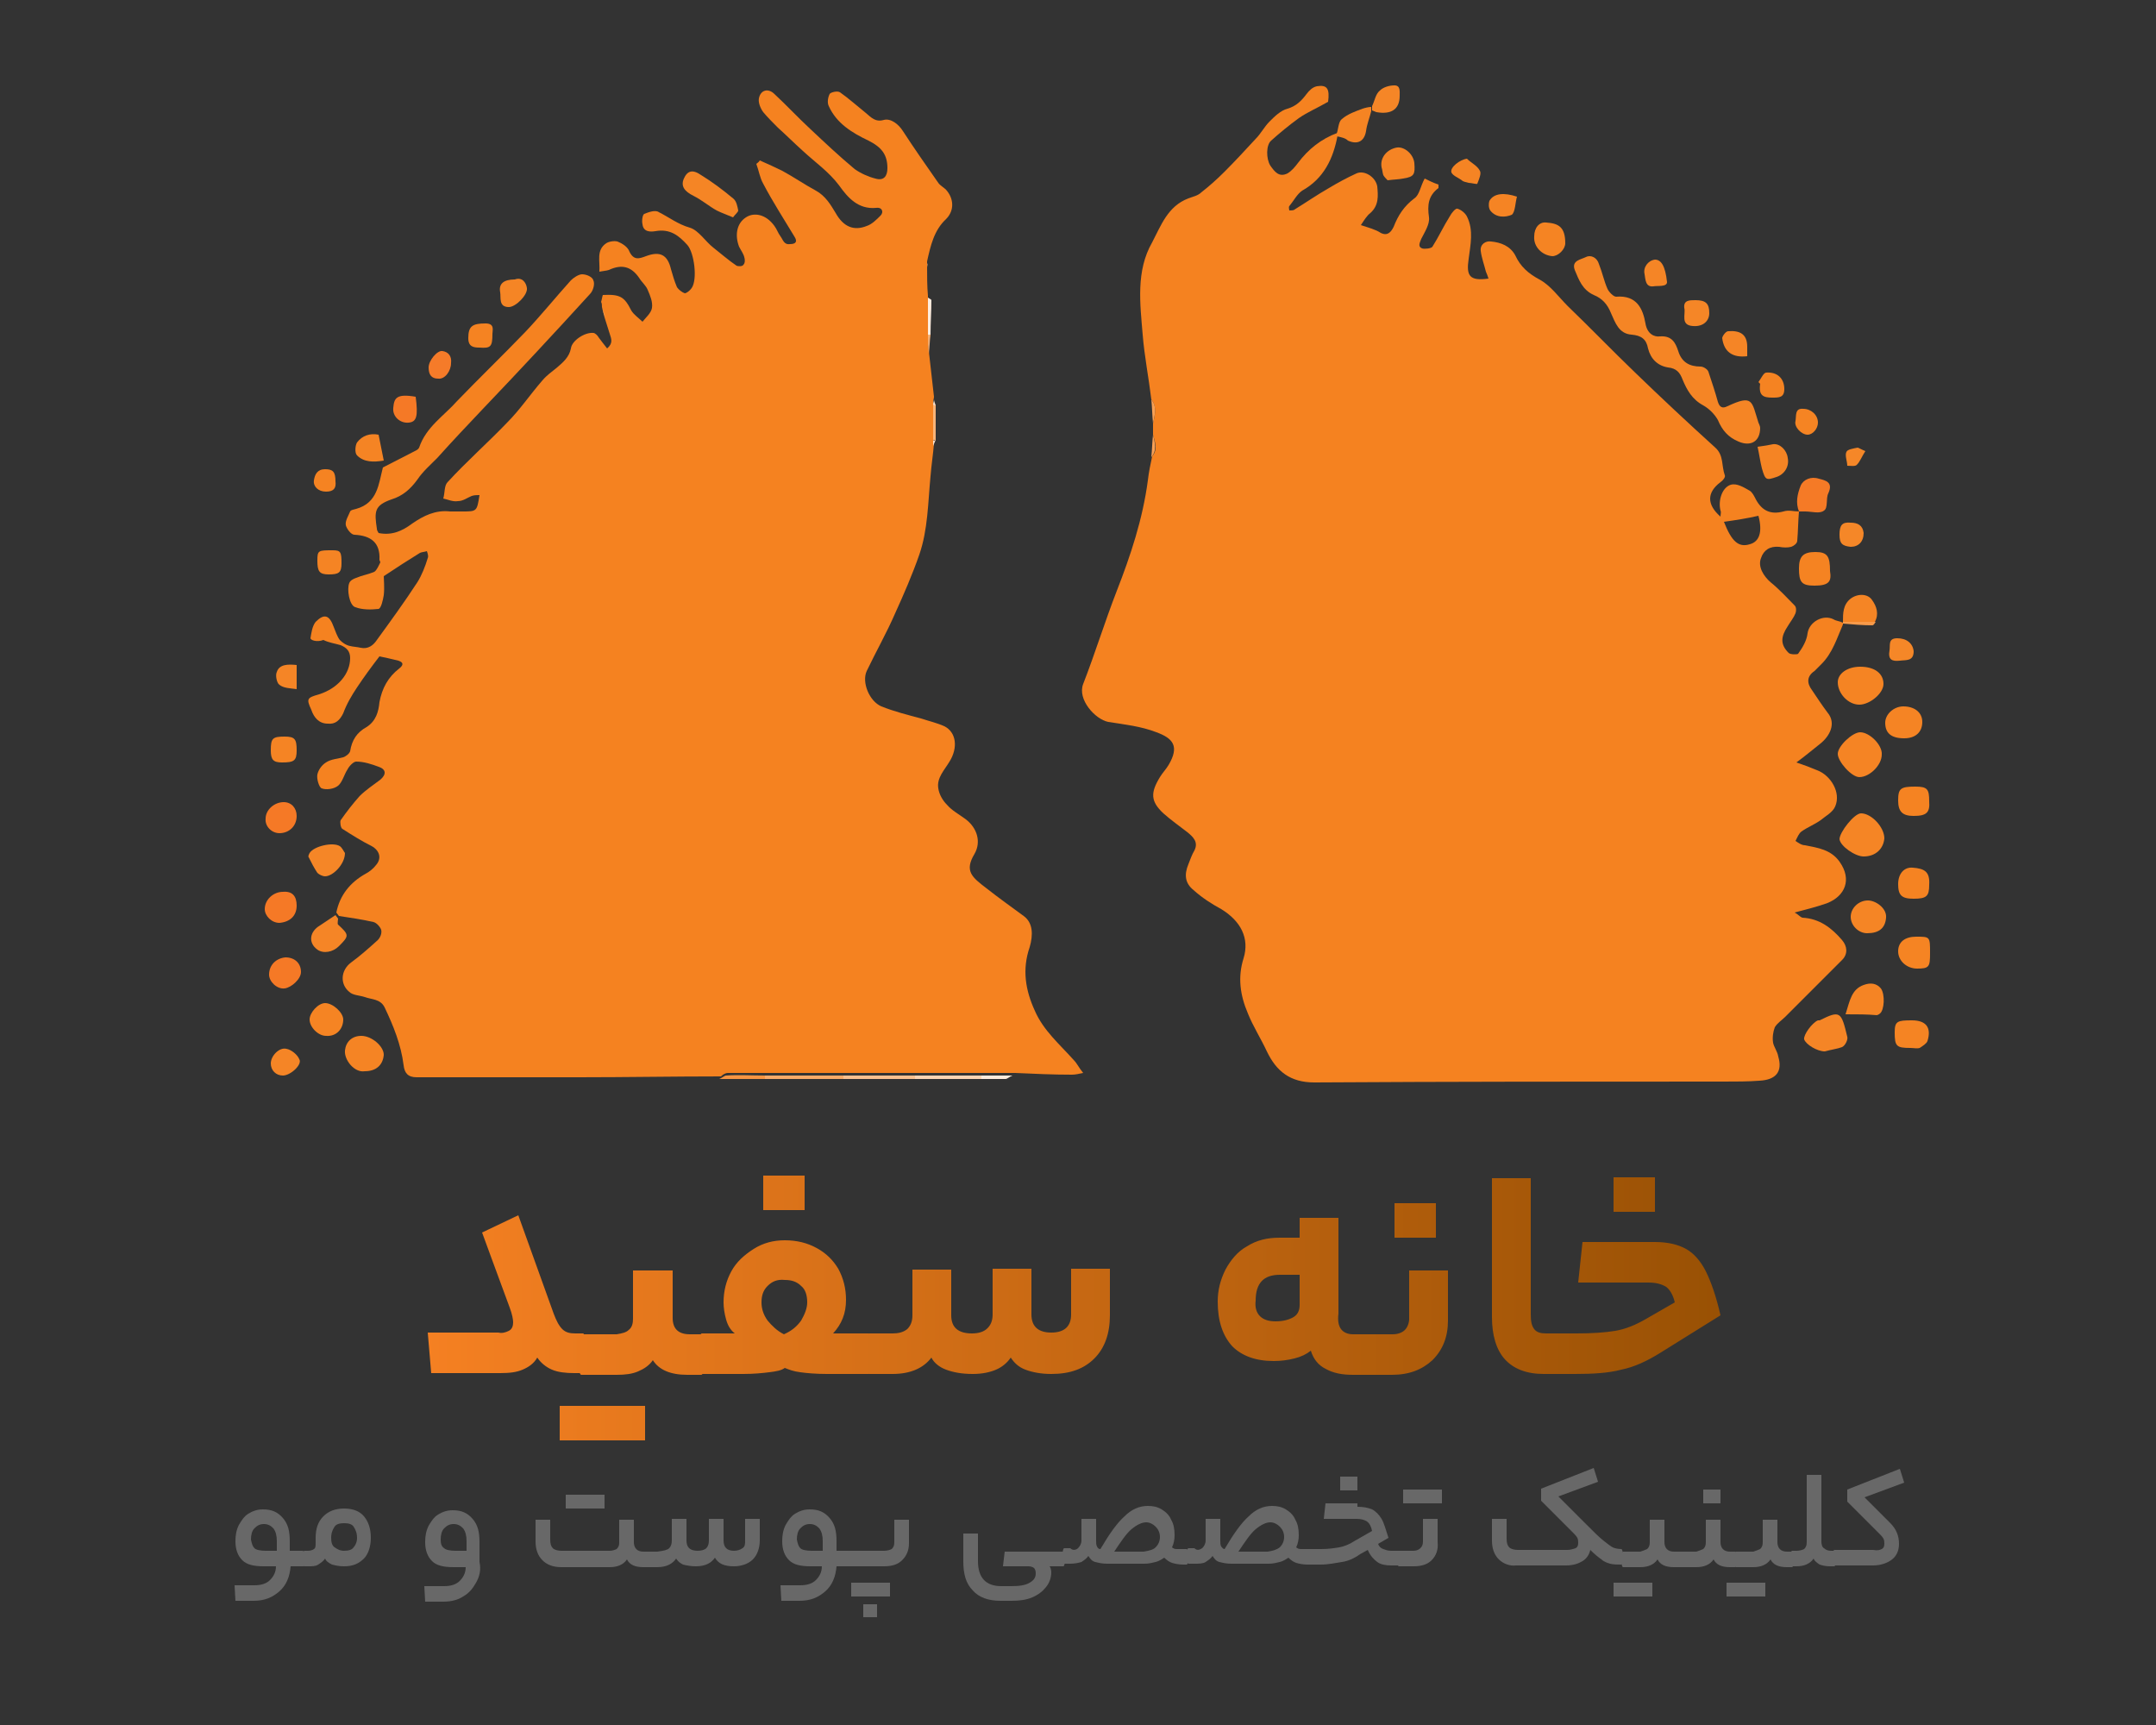 <?xml version="1.0" encoding="utf-8"?>
<!-- Generator: Adobe Illustrator 27.7.0, SVG Export Plug-In . SVG Version: 6.00 Build 0)  -->
<svg version="1.1" id="Layer_1" xmlns="http://www.w3.org/2000/svg" xmlns:xlink="http://www.w3.org/1999/xlink" x="0px" y="0px"
	 viewBox="0 0 250 200" enable-background="new 0 0 250 200" xml:space="preserve">
<rect x="0" y="0" width="250" height="200" fill="#333333" stroke="none"/>
<g>
	<g>
		<path fill="#F58220" d="M133.7,50.4c0-0.4,0-0.9,0-1.3c0.2-0.9,0.5-1.9-0.2-2.8c-0.3-2.5-0.8-5-1-7.5c-0.3-3.6-0.8-7.4,1.1-10.7
			c1-1.9,1.8-4.2,4.2-5.1c0.5-0.2,1.1-0.3,1.5-0.7c0.9-0.7,1.8-1.5,2.7-2.4c1.2-1.2,2.4-2.5,3.6-3.8c0.6-0.6,1-1.4,1.6-2
			c0.6-0.6,1.3-1.3,2.1-1.5c1-0.3,1.6-0.9,2.2-1.7c0.3-0.4,0.7-0.8,1.2-0.9c1.2-0.2,1.5,0.3,1.3,1.8c-1.2,0.7-2.4,1.2-3.4,1.9
			c-1.1,0.8-2.2,1.7-3.2,2.6c-0.6,0.5-0.6,2.1-0.1,2.9c0.5,0.7,1,1.4,2,0.9c0.5-0.3,0.9-0.8,1.2-1.2c1.2-1.6,2.7-2.8,4.6-3.5
			c0,0.1,0,0.2,0,0.3c-0.5,2.7-1.6,5-4.1,6.4c-0.6,0.4-1,1.2-1.5,1.8c-0.1,0.1,0,0.4,0,0.5c0.2,0,0.5,0,0.6-0.1
			c1.3-0.8,2.6-1.7,4-2.5c1-0.6,2.1-1.2,3.2-1.7c0.9-0.4,2.2,0.4,2.4,1.5c0.1,1.1,0.2,2.2-0.8,3.1c-0.4,0.3-0.7,0.8-1.1,1.4
			c0.9,0.3,1.7,0.5,2.3,0.9c0.8,0.4,1.2-0.1,1.5-0.7c0.5-1.3,1.2-2.4,2.4-3.3c0.6-0.4,0.7-1.4,1.2-2.3c0.4,0.2,1,0.5,1.6,0.7
			c0,0.2,0,0.4,0,0.4c-1.2,0.9-1.3,2-1.1,3.4c0.1,0.8-0.5,1.7-0.9,2.5c-0.2,0.5-0.4,0.9,0.1,1.1c0.3,0.1,1.1,0,1.2-0.2
			c0.7-1.1,1.3-2.4,2-3.5c0.2-0.4,0.7-1,0.9-0.9c0.4,0.1,0.9,0.5,1.1,0.9c0.8,1.6,0.4,3.3,0.2,4.9c-0.3,2,0.1,2.6,2.3,2.3
			c-0.1-0.3-0.2-0.6-0.3-0.8c-0.2-0.8-0.5-1.6-0.6-2.4c-0.1-0.8,0.6-1.2,1.2-1.1c1.1,0.1,2.2,0.5,2.8,1.6c0.6,1.3,1.5,2.1,2.8,2.8
			c1.3,0.7,2.2,2,3.3,3.1c2.6,2.5,5.1,5.1,7.7,7.6c3.1,3,6.2,5.9,9.4,8.8c1,0.9,0.7,2.1,1.1,3.2c0.1,0.2-0.2,0.6-0.5,0.8
			c-1.6,1.2-1.6,2.6,0,4c0-0.3,0.1-0.5,0-0.7c-0.3-1.2,0.2-2.7,1.2-3c0.7-0.2,1.5,0.3,2.2,0.7c0.3,0.2,0.5,0.6,0.7,1
			c0.7,1.3,1.7,1.8,3.2,1.4c0.6-0.2,1.2,0,1.8,0c0,0,0,0,0,0c-0.1,1.1-0.1,2.3-0.2,3.4c0,0.3-0.4,0.6-0.7,0.7
			c-0.4,0.1-0.9,0.1-1.4,0c-1.1-0.1-1.8,0.4-2.1,1.3c-0.4,1,0.3,2.1,1.1,2.8c1,0.8,1.9,1.8,2.8,2.7c0.2,0.2,0.2,0.6,0.1,0.9
			c-0.2,0.5-0.6,1-0.9,1.5c-0.8,1.2-0.9,2.1,0.1,3.1c0.2,0.2,1,0.2,1.1,0.1c0.5-0.7,1-1.5,1.1-2.4c0.2-1.3,1.8-2.2,3-1.6
			c0.3,0.2,0.7,0.2,1.1,0.4l0,0c0,0.1,0,0.1,0,0.2c-0.7,1.6-1.2,3.3-2.5,4.6c-0.3,0.3-0.5,0.5-0.8,0.8c-0.9,0.6-0.9,1.4-0.3,2.2
			c0.6,0.9,1.2,1.8,1.8,2.6c1.1,1.3,0.2,2.8-0.8,3.6c-0.9,0.7-1.7,1.4-2.8,2.2c0.9,0.3,1.7,0.6,2.4,0.9c1.6,0.6,2.8,2.6,2.1,4.2
			c-0.3,0.7-1.1,1.1-1.7,1.6c-0.7,0.5-1.5,0.8-2.2,1.3c-0.3,0.2-0.5,0.7-0.7,1.1c0.3,0.2,0.7,0.5,1.1,0.5c1.5,0.3,3,0.5,4,1.9
			c1.5,2.1,0.6,4-1.4,4.8c-1.1,0.4-2.3,0.7-3.8,1.1c0.4,0.2,0.6,0.5,0.9,0.6c2,0.1,3.4,1.2,4.6,2.6c0.6,0.7,0.7,1.6,0,2.3
			c-2.2,2.2-4.4,4.4-6.6,6.6c-0.4,0.4-0.9,0.7-1.2,1.2c-0.2,0.5-0.3,1.2-0.2,1.8c0.1,0.5,0.5,1,0.6,1.6c0.5,1.7-0.2,2.7-2.2,2.8
			c-1.3,0.1-2.7,0.1-4.1,0.1c-15.8,0-31.7,0-47.5,0.1c-2.8,0-4.4-1.3-5.5-3.6c-0.7-1.5-1.6-2.9-2.2-4.4c-0.9-2.1-1.2-4.2-0.5-6.4
			c0.7-2.3-0.3-4.3-2.6-5.7c-1.1-0.6-2.2-1.3-3.2-2.2c-1-0.8-1.1-1.8-0.6-3c0.2-0.5,0.4-1.1,0.7-1.6c0.5-1-0.2-1.6-0.8-2.1
			c-0.9-0.7-1.9-1.4-2.8-2.2c-1.5-1.4-1.5-2.4-0.4-4.2c0.3-0.5,0.7-0.9,1-1.4c1.3-2.2,0.5-3.1-1.4-3.8c-1.8-0.7-3.7-0.9-5.6-1.2
			c-1.5-0.3-3.6-2.6-2.9-4.4c1.4-3.6,2.5-7.2,3.9-10.8c1.6-4.1,3-8.3,3.6-12.8c0.1-0.9,0.3-1.9,0.5-2.8
			C134.3,52.1,133.9,51.2,133.7,50.4z M199.9,60.5c0.9,2.3,1.7,3,3,2.6c1.1-0.3,1.5-1.4,1-3.3C202.6,60.1,201.3,60.3,199.9,60.5z"/>
		<path fill="#F58220" d="M69.8,35.6c0-0.2,0-0.4-0.1-0.6c0.1-0.3,0.1-0.5,0.2-0.8c2-0.1,2.5,0.2,3.3,1.8c0.3,0.5,0.9,0.9,1.3,1.3
			c0.4-0.5,1-1,1.1-1.6c0.1-0.7-0.2-1.4-0.5-2.1c-0.2-0.5-0.7-0.9-1-1.4c-0.9-1.3-2-1.6-3.5-0.9c-0.3,0.1-0.6,0.1-1.1,0.2
			c0.1-1.2-0.4-2.5,0.8-3.3c0.3-0.2,0.9-0.3,1.3-0.2c0.5,0.2,1.2,0.6,1.4,1.2c0.5,1,1.1,0.8,1.9,0.5c1.6-0.6,2.5-0.2,2.9,1.5
			c0.2,0.7,0.4,1.4,0.7,2.1c0.2,0.3,0.6,0.6,0.9,0.7c0.2,0,0.6-0.3,0.8-0.6c0.7-1,0.3-4.1-0.5-5c-1-1.1-2-1.9-3.7-1.6
			c-0.6,0.1-1.4,0.1-1.5-0.8c-0.1-0.4,0-1.1,0.2-1.2c0.5-0.2,1.3-0.5,1.7-0.2c1.2,0.6,2.2,1.4,3.6,1.8c1,0.3,1.8,1.6,2.7,2.3
			c0.9,0.7,1.8,1.5,2.7,2.1c0.2,0.1,0.7,0.1,0.8-0.1c0.2-0.2,0.2-0.6,0.1-0.9c-0.1-0.4-0.4-0.8-0.6-1.2c-0.5-1.3-0.3-2.7,0.8-3.4
			c0.9-0.6,2.3-0.4,3.3,1c0.3,0.4,0.4,0.8,0.7,1.2c0.3,0.4,0.4,1,1.1,0.9c0.7,0,0.9-0.3,0.5-0.9c-1.2-2-2.5-4-3.6-6.1
			c-0.4-0.7-0.5-1.5-0.8-2.3c0.1-0.1,0.3-0.2,0.4-0.4c0.9,0.4,1.8,0.8,2.6,1.2c1.3,0.7,2.6,1.6,3.9,2.3c1.1,0.6,1.7,1.6,2.3,2.6
			c0.9,1.6,2.1,2.1,3.6,1.5c0.6-0.2,1.1-0.7,1.6-1.2c0.4-0.4,0.2-1-0.5-0.9c-2.1,0.2-3.3-1.2-4.3-2.6c-1.2-1.6-2.8-2.7-4.2-4
			c-1-0.9-1.9-1.8-2.9-2.7c-0.6-0.6-1.2-1.2-1.7-1.8c-0.3-0.4-0.6-1.1-0.5-1.6c0.2-1,1.1-1.2,1.8-0.5c1.4,1.3,2.7,2.7,4.1,4
			c1.7,1.6,3.4,3.2,5.2,4.7c0.7,0.5,1.6,0.9,2.4,1.1c1,0.3,1.4-0.3,1.4-1.2c0-1.5-0.6-2.4-2.2-3.2c-1.9-0.9-3.7-2-4.6-4
			c-0.2-0.4-0.1-1,0.1-1.4c0.1-0.2,0.9-0.4,1.2-0.2c1,0.7,2,1.6,3,2.4c0.6,0.5,1.1,1.1,2.1,0.8c0.8-0.2,1.7,0.5,2.2,1.3
			c1.3,2,2.7,4,4.1,6c0.2,0.3,0.6,0.5,0.9,0.8c0.9,1,1,2.4,0,3.4c-1.4,1.3-1.8,3.1-2.2,4.9c0,0.2,0,0.3,0,0.5c0,1.2,0,2.4,0.1,3.5
			c0,1.4,0,2.9,0,4.3c0,0.7,0,1.4,0.1,2.1c0.2,1.8,0.4,3.5,0.6,5.3c0,0.2-0.1,0.4-0.1,0.6c0,1.4,0,2.8,0,4.2c0,0.2,0,0.4,0.1,0.6
			c-0.1,1.3-0.3,2.5-0.4,3.8c-0.3,3.1-0.3,6.2-1.3,9.1c-0.8,2.3-1.8,4.6-2.8,6.8c-1,2.3-2.2,4.4-3.3,6.7c-0.6,1.3,0.3,3.5,1.7,4.1
			c1.5,0.6,3.1,1,4.6,1.4c0.9,0.3,1.8,0.5,2.7,0.9c1.4,0.7,1.6,2.5,0.6,4.1c-0.6,1-1.5,1.9-1.3,3.1c0.1,0.7,0.5,1.4,1,1.9
			c0.6,0.7,1.4,1.1,2.2,1.7c1.3,1,1.8,2.6,1,4c-1.2,2-0.3,2.7,1.4,4c1.4,1.1,2.8,2.1,4.3,3.2c1.1,0.8,1.1,2.2,0.7,3.6
			c-0.9,2.6-0.5,5,0.6,7.4c1,2.3,2.9,3.9,4.5,5.7c0.4,0.4,0.6,0.9,1.1,1.5c-0.5,0.1-0.9,0.2-1.3,0.2c-2.2,0-4.4-0.1-6.6-0.2
			c-1.2,0-2.4,0-3.6,0c-2.6,0-5.1,0-7.7,0c-2.8,0-5.5,0-8.3,0c-3.1,0-6.1,0-9.2,0c-1.5,0-3,0-4.5,0c-0.3,0-0.6,0.2-0.8,0.4
			c-5.5,0-11,0.1-16.5,0.1c-6.3,0-12.5,0-18.8,0c-1,0-1.4-0.5-1.5-1.4c-0.3-2.4-1.2-4.6-2.2-6.7c-0.5-1-1.5-0.9-2.3-1.2
			c-0.6-0.2-1.4-0.2-1.8-0.6c-1.1-0.9-1-2.5,0.2-3.4c1.1-0.8,2.1-1.7,3.1-2.6c0.3-0.3,0.5-0.8,0.4-1.2c-0.1-0.3-0.5-0.8-0.9-0.9
			c-1.3-0.3-2.7-0.5-4-0.7c-0.1-0.1-0.2-0.3-0.3-0.4c0.4-2,1.6-3.5,3.4-4.5c0.4-0.2,0.9-0.6,1.2-1c0.7-0.8,0.4-1.7-0.5-2.2
			c-1.2-0.6-2.3-1.3-3.4-2c-0.2-0.1-0.3-0.8-0.2-1c0.7-1,1.4-1.9,2.2-2.8c0.7-0.7,1.6-1.3,2.4-1.9c0.7-0.6,0.7-1.2-0.2-1.5
			c-0.8-0.3-1.7-0.6-2.6-0.6c-0.3,0-0.8,0.5-1,0.9c-0.4,0.6-0.6,1.5-1.1,1.9c-0.5,0.4-1.4,0.5-1.9,0.3c-0.3-0.1-0.6-1.1-0.5-1.6
			c0.1-0.5,0.5-1.1,1-1.4c0.6-0.4,1.3-0.4,2-0.6c0.3-0.1,0.7-0.4,0.8-0.7c0.2-1.3,0.8-2.2,1.9-2.8c1.1-0.7,1.4-1.8,1.5-2.9
			c0.3-1.6,1-2.9,2.3-3.9c0.5-0.4,0.5-0.7-0.1-0.9c-0.8-0.2-1.7-0.4-2.2-0.5c-1,1.3-1.8,2.4-2.6,3.6c-0.6,0.9-1.2,1.9-1.6,3
			c-0.4,0.8-0.9,1.3-1.8,1.2c-1,0-1.6-0.7-1.9-1.6c-0.6-1.3-0.5-1.4,0.9-1.8c2.2-0.7,3.6-2.4,3.6-4.2c0-0.8-0.4-1.2-1.1-1.5
			c-0.7-0.2-1.4-0.3-2-0.6C36.7,74.5,36,74.2,36,74c0.1-0.6,0.2-1.4,0.6-1.9c1-1,1.6-0.8,2.1,0.6c0.2,0.5,0.4,1.1,0.7,1.5
			c0.3,0.3,0.7,0.6,1.2,0.7c0.4,0.1,0.8,0.1,1.2,0.2c0.9,0.2,1.5-0.3,1.9-0.9c1.6-2.2,3.2-4.4,4.7-6.7c0.5-0.8,0.9-1.8,1.2-2.8
			c0.1-0.2,0-0.5-0.1-0.8c-0.3,0.1-0.6,0.1-0.8,0.2c-1.3,0.8-2.7,1.7-4.2,2.7c0,0.4,0.1,1.3,0,2.2c-0.1,0.6-0.3,1.5-0.6,1.6
			c-0.9,0.1-1.9,0.1-2.7-0.2c-0.7-0.2-1-2.1-0.7-2.8c0.1-0.3,0.5-0.5,0.8-0.6c0.7-0.3,1.4-0.4,2.1-0.7c0.3-0.2,0.5-0.7,0.7-1.1
			c0-0.1-0.1-0.2-0.1-0.3c0.1-2-1-2.8-2.9-2.9c-0.4,0-0.9-0.7-1-1.1c-0.1-0.5,0.3-1.1,0.5-1.6c0.1-0.2,0.4-0.2,0.7-0.3
			c2.5-0.7,2.6-2.9,3.1-4.8c1.2-0.6,2.5-1.3,3.7-1.9c0.2-0.1,0.4-0.2,0.5-0.4c0.8-2.4,2.9-3.7,4.4-5.4c2.6-2.7,5.3-5.3,7.9-8
			c1.8-1.9,3.5-4,5.3-6c0.3-0.3,0.9-0.7,1.3-0.7c0.5,0,1.2,0.3,1.3,0.7c0.2,0.4,0,1.2-0.4,1.6c-4.1,4.5-8.2,8.9-12.4,13.3
			c-1.8,1.9-3.6,3.8-5.3,5.7c-0.8,0.8-1.7,1.6-2.3,2.5c-0.8,1.1-1.7,1.9-3,2.3c-2,0.7-2,1.4-1.7,3.4c0,0.2,0.1,0.3,0.2,0.5
			c1.5,0.3,2.7-0.2,3.9-1.1c1.3-0.9,2.7-1.6,4.4-1.4c0.5,0,0.9,0,1.4,0c1.7,0,1.7,0,2-1.9c-0.3,0-0.6,0-0.9,0.1
			c-0.5,0.2-1,0.6-1.6,0.6c-0.6,0.1-1.2-0.2-1.7-0.3c0.2-0.7,0.1-1.5,0.5-1.9c2.2-2.4,4.7-4.6,6.9-6.9c1.5-1.5,2.7-3.3,4.1-4.9
			c0.5-0.6,1.1-1,1.7-1.5c0.7-0.6,1.4-1.2,1.6-2.2c0.1-0.9,1.6-1.9,2.6-1.8c0.2,0,0.5,0.3,0.6,0.5c0.3,0.4,0.6,0.8,1,1.3
			c0.7-0.6,0.5-1.1,0.3-1.7c-0.2-0.6-0.4-1.3-0.6-1.9C70,36.4,69.9,36,69.8,35.6z"/>
		<path fill="#F58525" d="M204.1,49.6c0,1.6-1.1,2.2-2.5,1.6c-1.2-0.5-1.9-1.3-2.4-2.5c-0.4-0.7-1-1.3-1.7-1.7
			c-1.3-0.7-1.9-1.8-2.4-3c-0.3-0.8-0.7-1.3-1.7-1.4c-1.2-0.2-2-1-2.3-2.2c-0.2-1.1-0.8-1.5-1.9-1.6c-1.5-0.1-1.9-1.4-2.4-2.5
			c-0.4-1-1-1.7-2-2.1c-1.3-0.6-1.7-1.7-2.2-2.9c-0.4-1.1,0.7-1.2,1.3-1.5c0.6-0.3,1.3,0.1,1.5,0.8c0.4,1,0.6,2,1,2.9
			c0.2,0.4,0.7,0.9,1,0.9c2.4-0.2,3.1,1.4,3.4,3.1c0.2,1.2,1,1.6,1.7,1.5c1.4-0.1,1.8,0.8,2.1,1.7c0.4,1.3,1.3,1.8,2.6,1.8
			c0.3,0,0.8,0.3,0.9,0.6c0.4,1.2,0.8,2.4,1.1,3.5c0.2,0.6,0.5,0.8,1.1,0.5c3-1.4,2.8-0.6,3.6,1.9C204.1,49.4,204.1,49.6,204.1,49.6
			z"/>
		<path fill="#F58424" d="M218.2,87.5c0,1.2-1.4,2.6-2.6,2.6c-0.9,0-2.5-1.8-2.5-2.7c0-0.9,1.7-2.5,2.6-2.5
			C216.8,84.9,218.3,86.4,218.2,87.5z"/>
		<path fill="#F58423" d="M215.7,77.3c1.7,0,2.7,0.8,2.7,2c0,1.1-1.6,2.4-2.8,2.4c-1.3,0-2.5-1.3-2.5-2.6
			C213.1,78.1,214.2,77.3,215.7,77.3z"/>
		<path fill="#F58525" d="M216.1,99.3c-1,0-2.7-1.2-2.8-2c0-0.8,1.7-3,2.5-3c1.2,0,2.7,1.6,2.7,2.9
			C218.4,98.4,217.5,99.3,216.1,99.3z"/>
		<path fill="#F58525" d="M85,25.2c-0.7-0.3-1.3-0.5-1.9-0.8c-0.9-0.5-1.7-1.2-2.7-1.7c-1-0.5-1.5-1.1-1.1-2c0.4-0.9,1-1.1,2-0.4
			c1.3,0.8,2.5,1.7,3.7,2.7c0.4,0.3,0.5,0.9,0.6,1.4C85.6,24.6,85.2,24.9,85,25.2z"/>
		<path fill="#F58526" d="M211.6,121.9c-0.9,0-2.2-0.8-2.4-1.4c-0.1-0.5,0.9-1.9,1.6-2.2c0.1,0,0.1,0,0.2,0c2.4-1.2,2.5-1,3.2,1.9
			c0.1,0.3-0.2,1-0.6,1.2C213.1,121.6,212.3,121.7,211.6,121.9z"/>
		<path fill="#F58424" d="M42.3,124.2c-1.2,0.2-2.4-1.3-2.3-2.4c0.1-1,0.8-1.7,1.9-1.7c1.2,0,2.6,1.2,2.6,2.2
			C44.4,123.5,43.6,124.2,42.3,124.2z"/>
		<path fill="#F57A26" d="M208.6,59.3c-0.4-1-0.2-2,0.2-3c0.3-0.7,1.2-1.1,2.1-0.8c0.8,0.2,1.7,0.4,1.1,1.7c-0.3,0.6,0,1.7-0.5,2
			c-0.5,0.4-1.4,0.1-2.2,0.1C209.2,59.3,208.9,59.3,208.6,59.3C208.6,59.3,208.6,59.3,208.6,59.3z"/>
		<path fill="#F58424" d="M220.8,85.6c-1.5,0-2.2-0.6-2.2-1.8c0-1,1-1.9,2.1-1.9c1.3,0,2.2,0.7,2.2,1.8
			C222.9,84.9,222.1,85.6,220.8,85.6z"/>
		<path fill="#F58322" d="M212.2,66.2c0.2,1.2-0.1,1.7-1.8,1.7c-1.5,0-1.8-0.4-1.8-2c0-1.4,0.5-1.9,1.9-1.9
			C211.9,64,212.2,64.5,212.2,66.2z"/>
		<path fill="#F58424" d="M214,117.6c0.5-1.6,0.7-2.9,2.1-3.4c0.8-0.3,1.5-0.2,2,0.4c0.5,0.7,0.4,2.5-0.1,2.9
			c-0.1,0.1-0.3,0.2-0.4,0.2C216.5,117.6,215.4,117.6,214,117.6z"/>
		<path fill="#F58525" d="M216.5,108.2c-1,0-1.9-0.9-1.9-1.9c0-1,0.9-1.9,2-1.9c0.9,0,2.2,0.9,2.1,2
			C218.6,107.6,217.9,108.2,216.5,108.2z"/>
		<path fill="#F58424" d="M160.9,20.9c-0.1-0.1-0.4-0.4-0.5-0.6c-0.1-0.3-0.1-0.6-0.2-0.9c-0.2-1.1,0.6-2.1,1.8-2.3
			c0.9-0.1,1.9,0.8,2,1.8c0.1,1.3,0,1.6-1.3,1.8C162.2,20.8,161.7,20.8,160.9,20.9z"/>
		<path fill="#F58627" d="M40,98.9c0,1.3-1.4,2.7-2.3,2.7c-0.3,0-0.7-0.2-0.9-0.4c-0.4-0.6-0.7-1.2-1-1.8c-0.1-0.1,0-0.3,0.1-0.5
			c0.5-0.8,2.7-1.3,3.5-0.8C39.7,98.3,39.9,98.8,40,98.9z"/>
		<path fill="#F58423" d="M223.8,110.5c0,1.6-0.1,1.8-1.5,1.8c-1.2,0-2.2-0.9-2.2-2c0-1.1,0.8-1.7,2.1-1.7
			C223.8,108.6,223.8,108.6,223.8,110.5z"/>
		<path fill="#F58423" d="M221.7,118.3c1.6,0,2.3,0.8,1.8,2.4c-0.1,0.3-0.6,0.6-0.9,0.8c-0.3,0.1-0.7,0-1.1,0
			c-1.6,0-1.8-0.2-1.8-1.8C219.7,118.4,220,118.3,221.7,118.3z"/>
		<path fill="#F58322" d="M221.9,104.2c-1.4,0-1.8-0.4-1.8-1.7c0-1.2,0.7-2,1.7-1.9c1.4,0.1,2,0.5,1.9,2
			C223.7,103.9,223.4,104.2,221.9,104.2z"/>
		<path fill="#F58526" d="M38.9,106.1c0.1,0.1,0.2,0.3,0.3,0.4c0,0.2-0.1,0.6,0,0.7c1.3,1.2,1.3,1.3,0.1,2.5
			c-0.7,0.7-1.8,0.9-2.5,0.4c-1.1-0.8-0.9-2.1,0.3-2.8C37.7,106.9,38.3,106.5,38.9,106.1z"/>
		<path fill="#F58423" d="M177.9,27.4c0-1,0.6-1.7,1.4-1.6c1.4,0.1,2.2,0.5,2.2,2.4c0,0.7-0.8,1.5-1.5,1.5
			C178.8,29.6,177.8,28.6,177.9,27.4z"/>
		<path fill="#F58423" d="M39.8,118.2c0,1.1-0.8,2-2,1.9c-0.9,0-1.9-1-1.9-1.9c0-0.8,1-1.9,1.8-1.9
			C38.6,116.3,39.8,117.4,39.8,118.2z"/>
		<path fill="#F58322" d="M221.9,94.6c-1.3,0-1.8-0.5-1.8-1.8c0-1.4,0.3-1.6,2-1.6c1.4,0,1.6,0.3,1.6,1.7
			C223.8,94.2,223.4,94.6,221.9,94.6z"/>
		<path fill="#F58424" d="M203.8,51.8c0.8-0.1,1.3-0.2,1.8-0.3c0.8-0.1,1.6,0.7,1.7,1.6c0.2,1-0.4,1.9-1.3,2.2
			c-1.2,0.4-1.3,0.4-1.7-1C204.1,53.5,204,52.7,203.8,51.8z"/>
		<path fill="#F58525" d="M213.7,72.1c0-1,0-2,0.9-2.7c0.8-0.6,2-0.6,2.5,0.2c0.5,0.7,0.8,1.6,0.3,2.5
			C216.2,72.1,215,72.1,213.7,72.1L213.7,72.1z"/>
		<path fill="#F57926" d="M34.4,105c0,1.2-0.8,1.9-2,2c-0.9,0-1.7-0.8-1.7-1.6c0-1.1,1-2,2.1-2C33.9,103.3,34.4,103.9,34.4,105z"/>
		<path fill="#F58423" d="M155,15.8c0-0.1,0-0.2,0-0.3c0.2-0.6,0.2-1.4,0.6-1.7c0.7-0.6,1.6-0.9,2.4-1.2c0.3-0.1,0.7-0.2,1-0.2
			c0,0.2,0,0.3,0,0.5c-0.2,0.8-0.5,1.5-0.6,2.3c-0.2,1.2-1,1.6-2.1,1.1C156,16,155.5,15.9,155,15.8z"/>
		<path fill="#F57926" d="M32.9,93c0.9,0,1.5,0.7,1.5,1.6c0,1.2-0.9,2-2,2c-0.9,0-1.7-0.8-1.6-1.7C30.8,93.9,31.8,93,32.9,93z"/>
		<path fill="#F57926" d="M31.2,113c0-1.1,0.8-1.9,1.9-2c1.1,0,1.8,0.7,1.8,1.7c0,0.8-1.1,1.8-1.9,1.9
			C32.1,114.7,31.2,113.8,31.2,113z"/>
		<path fill="#F58424" d="M43.9,50.4c0.2,1,0.4,2,0.6,3c-1.2,0.2-2.3,0.2-3.1-0.6c-0.3-0.3-0.2-1.2,0-1.5
			C42,50.5,42.9,50.2,43.9,50.4z"/>
		<path fill="#F58627" d="M159.1,12.8c0-0.2,0-0.3,0-0.5c0.3-0.6,0.4-1.4,0.9-1.8c0.4-0.4,1.1-0.6,1.7-0.6c0.7,0,0.6,0.7,0.6,1.2
			c0,1.6-1,2.2-2.7,1.9C159.4,12.9,159.3,12.9,159.1,12.8z"/>
		<path fill="#F58424" d="M34.4,87c0,1.2-0.3,1.4-1.7,1.4c-1,0-1.3-0.3-1.3-1.4c0-1.4,0.2-1.6,1.6-1.6C34.2,85.4,34.4,85.7,34.4,87z
			"/>
		<path fill="#F58526" d="M32.8,124.7c-0.8,0-1.4-0.6-1.4-1.4c0-0.9,1-1.9,1.8-1.7c0.6,0.1,1.3,0.7,1.5,1.2
			C35.1,123.4,33.7,124.7,32.8,124.7z"/>
		<path fill="#F58525" d="M59.7,32.4c0.8-0.3,1.3,0.3,1.4,1c0.1,0.8-1.3,2.2-2.1,2.2c-1.2,0-0.9-1.1-1-1.7
			C57.8,32.9,58.4,32.4,59.7,32.4z"/>
		<path fill="#F58627" d="M196.6,34.8c1.2,0,1.6,0.4,1.6,1.5c0,0.9-0.7,1.6-1.9,1.5c-1.5-0.1-0.8-1.4-1-2.1
			C195.2,34.8,195.9,34.8,196.6,34.8z"/>
		<path fill="#F57926" d="M48.2,46c0.3,2.3,0.1,2.9-0.8,3c-1,0.1-1.9-0.7-1.8-1.7C45.7,46.2,45.9,45.6,48.2,46z"/>
		<path fill="#F58424" d="M39.6,65.3c0,1.1-0.3,1.3-1.5,1.3c-1.1,0-1.3-0.4-1.3-1.6c0-1.2,0.1-1.2,1.8-1.2
			C39.5,63.8,39.6,64,39.6,65.3z"/>
		<path fill="#F58322" d="M57.1,38.7c0,1.5-0.2,1.7-1.5,1.6c-0.7,0-1.3-0.1-1.3-1.1c0-1.4,0.5-1.7,2-1.7
			C57.4,37.5,57.1,38.3,57.1,38.7z"/>
		<path fill="#F58424" d="M175.9,22.8c-0.2,0.7-0.2,1.8-0.6,2.1c-0.7,0.3-1.8,0.4-2.5-0.5c-0.2-0.3-0.2-0.8-0.1-1.1
			C173.2,22.4,174.4,22.3,175.9,22.8z"/>
		<path fill="#F58526" d="M202.6,41.3c-1.7,0.2-2.7-0.5-2.9-2.1c0-0.2,0.4-0.8,0.7-0.8c1.3-0.1,2.2,0.3,2.2,1.8
			C202.6,40.6,202.6,40.9,202.6,41.3z"/>
		<path fill="#F58322" d="M203.9,44.3c0.3-0.4,0.6-1.1,0.9-1.1c1.3-0.1,2.1,0.7,2.1,1.9c0,1-0.6,1-1.4,1c-1,0-1.6-0.2-1.4-1.6
			C204,44.4,204,44.4,203.9,44.3z"/>
		<path fill="#F58424" d="M170.1,18.4c0.5,0.5,1.2,0.8,1.5,1.4c0.2,0.3-0.1,1-0.3,1.5c0,0.1-0.7-0.1-1-0.1c-0.3-0.1-0.6-0.1-0.8-0.3
			c-0.4-0.3-1-0.5-1.2-0.9C168.1,19.4,169.3,18.5,170.1,18.4z"/>
		<path fill="#F58728" d="M213.3,62c0-1.1,0.3-1.5,1.3-1.4c0.8,0,1.4,0.3,1.5,1.2c0,1-0.6,1.6-1.5,1.6C213.6,63.3,213.3,63,213.3,62
			z"/>
		<path fill="#F58526" d="M193.3,32.7c0,0.6-1.1,0.4-1.6,0.5c-0.9,0.1-0.9-0.8-1-1.4c-0.2-0.8,0.4-1.6,1.2-1.7
			C192.6,30.1,193.1,30.8,193.3,32.7z"/>
		<path fill="#F58728" d="M219.1,75.4c0.1-0.6-0.2-1.4,0.9-1.4c1.1,0,1.8,0.6,1.9,1.5c0,1.2-0.9,1-1.6,1.1
			C219.4,76.7,218.9,76.5,219.1,75.4z"/>
		<path fill="#F58526" d="M34.4,77.1c0,0.9,0,1.7,0,2.8c-0.7-0.1-1.5-0.1-2-0.5c-0.3-0.2-0.5-1.1-0.3-1.5C32.4,77,33.4,77,34.4,77.1
			z"/>
		<path fill="#F57B29" d="M52.3,42.1c0,0.9-0.7,1.9-1.5,1.8c-0.8,0-1.1-0.5-1.1-1.3c0-0.8,1-2,1.6-1.9C52,40.8,52.4,41.3,52.3,42.1z
			"/>
		<path fill="#F58423" d="M209.1,47.4c0.9,0,1.7,0.7,1.7,1.6c0,0.7-0.6,1.4-1.2,1.4c-0.7,0-1.6-0.9-1.4-1.6
			C208.3,48.2,208.1,47.3,209.1,47.4z"/>
		<path fill="#F58322" d="M38.9,55.8c0.1,0.8-0.2,1.2-1.1,1.2c-0.9,0-1.5-0.6-1.4-1.3c0.1-0.7,0.4-1.3,1.3-1.3
			C38.6,54.4,38.9,54.7,38.9,55.8z"/>
		<path fill="#F8AB69" d="M88.7,124.7c3.1,0,6.1,0,9.2,0c0,0.1,0,0.2,0,0.4c-3.1,0-6.1,0-9.2,0C88.6,124.9,88.7,124.8,88.7,124.7z"
			/>
		<path fill="#F58728" d="M216.3,52.3c-0.4,0.6-0.6,1.2-1,1.6c-0.2,0.2-0.7,0.1-1.1,0.1c0-0.5-0.3-1.2-0.1-1.6
			c0.1-0.3,0.8-0.4,1.3-0.5C215.5,51.9,215.8,52.1,216.3,52.3z"/>
		<path fill="#FAC190" d="M97.8,125.1c0-0.1,0-0.2,0-0.4c2.8,0,5.5,0,8.3,0c0,0.1,0,0.2,0,0.4C103.4,125.1,100.6,125.1,97.8,125.1z"
			/>
		<path fill="#FCD5B4" d="M106.1,125.1c0-0.1,0-0.2,0-0.4c2.6,0,5.1,0,7.7,0c0,0.1,0,0.3,0,0.4C111.3,125.1,108.7,125.1,106.1,125.1
			z"/>
		<path fill="#F79542" d="M88.7,124.7c0,0.1,0,0.3,0,0.4c-1.8,0-3.6,0-5.3,0c0.3-0.1,0.6-0.4,0.8-0.4
			C85.6,124.6,87.2,124.7,88.7,124.7z"/>
		<path fill="#FEECDD" d="M107.6,38.8c0-1.4,0-2.9,0-4.3c0.1,0.1,0.4,0.2,0.4,0.3c0,1.3-0.1,2.7-0.1,4
			C107.8,38.8,107.7,38.8,107.6,38.8z"/>
		<path fill="#F9B478" d="M108.2,51.1c0-1.4,0-2.8,0-4.2c0.1,0,0.2,0,0.3,0.1c0,1.4,0,2.7,0,4.1C108.4,51,108.3,51,108.2,51.1z"/>
		<path fill="#F79A4A" d="M213.7,72.1c1.3,0,2.5,0,3.8,0c-0.1,0.1-0.2,0.4-0.4,0.4c-1.1,0-2.3-0.1-3.4-0.2
			C213.7,72.3,213.7,72.2,213.7,72.1z"/>
		<path fill="#FEECDD" d="M113.8,125.1c0-0.1,0-0.3,0-0.4c1.2,0,2.4,0,3.6,0c-0.3,0.1-0.6,0.4-0.8,0.4
			C115.7,125.1,114.8,125.1,113.8,125.1z"/>
		<path fill="#F8A055" d="M133.5,46.3c0.7,0.9,0.4,1.8,0.2,2.8C133.6,48.2,133.6,47.2,133.5,46.3z"/>
		<path fill="#F8A055" d="M133.7,50.4c0.2,0.9,0.5,1.8-0.2,2.6C133.6,52.1,133.6,51.2,133.7,50.4z"/>
		<path fill="#F9B174" d="M107.6,38.8c0.1,0,0.2,0,0.3,0c-0.1,0.7-0.1,1.4-0.2,2.2C107.6,40.3,107.6,39.6,107.6,38.8z"/>
		<path fill="#F9B478" d="M69.8,35.6c0.1,0.4,0.3,0.8,0.4,1.2C70,36.4,69.9,36,69.8,35.6z"/>
		<path fill="#FDE2CC" d="M108.5,47c-0.1,0-0.2,0-0.3-0.1c0-0.2,0.1-0.4,0.1-0.6C108.3,46.5,108.4,46.7,108.5,47z"/>
		<path fill="#FDE2CC" d="M108.2,51.1c0.1,0,0.2,0,0.3-0.1c-0.1,0.2-0.2,0.5-0.3,0.7C108.2,51.5,108.2,51.3,108.2,51.1z"/>
		<path fill="#F9B478" d="M69.9,34.2c-0.1,0.3-0.1,0.5-0.2,0.8C69.8,34.7,69.8,34.5,69.9,34.2z"/>
		<path fill="#FAC598" d="M107.5,31c0-0.2,0-0.3,0-0.5C107.6,30.7,107.5,30.8,107.5,31z"/>
	</g>
	<g>
		<path fill="#686868" d="M35.4,180.7c0,0.6-0.1,0.9-0.2,0.9h-1.5c-0.1,1.2-0.5,2.2-1.3,2.9c-0.8,0.7-1.7,1.1-3,1.1h-2.1l-0.1-1.8
			h2.3c0.8,0,1.4-0.2,1.8-0.6s0.7-0.9,0.7-1.6h-1.4c-1.2,0-2-0.2-2.5-0.7c-0.5-0.5-0.8-1.2-0.8-2.2c0-0.7,0.1-1.3,0.4-1.9
			c0.3-0.5,0.6-1,1.1-1.3c0.5-0.3,1-0.5,1.7-0.5c1,0,1.7,0.3,2.3,1c0.6,0.7,0.8,1.5,0.8,2.7v1.1h1.4
			C35.4,179.8,35.4,180.1,35.4,180.7z M29.5,179.5c0.2,0.2,0.7,0.3,1.3,0.3h1.3v-1.1c0-0.6-0.1-1.1-0.4-1.5
			c-0.3-0.3-0.6-0.5-1.1-0.5c-0.5,0-0.8,0.2-1.1,0.5c-0.3,0.3-0.4,0.8-0.4,1.3C29.2,179,29.3,179.3,29.5,179.5z"/>
		<path fill="#686868" d="M36.4,179.6c0.2-0.1,0.2-0.4,0.2-0.7v-0.6c0-1.1,0.3-1.9,0.9-2.5c0.6-0.6,1.4-0.9,2.4-0.9
			c1,0,1.8,0.3,2.3,0.9c0.5,0.6,0.8,1.4,0.8,2.5c0,1-0.3,1.9-0.8,2.4c-0.6,0.6-1.3,0.9-2.3,0.9c-0.6,0-1-0.1-1.4-0.2
			c-0.4-0.2-0.7-0.4-0.8-0.7c-0.2,0.3-0.5,0.5-0.8,0.7s-0.7,0.2-1.2,0.2h-0.4c-0.1,0-0.2-0.3-0.2-0.9c0-0.6,0.1-0.9,0.2-0.9h0.4
			C36,179.8,36.3,179.7,36.4,179.6z M41,177c-0.2-0.3-0.6-0.4-1.1-0.4s-0.9,0.1-1.1,0.4c-0.2,0.3-0.4,0.7-0.4,1.3
			c0,0.5,0.1,0.9,0.4,1.1s0.6,0.4,1.1,0.4c0.5,0,0.9-0.1,1.1-0.4c0.2-0.2,0.4-0.6,0.4-1.1C41.4,177.7,41.2,177.3,41,177z"/>
		<path fill="#686868" d="M55.2,183.5c-0.4,0.7-0.8,1.2-1.5,1.6c-0.6,0.4-1.4,0.6-2.3,0.6h-2.1l-0.1-1.8h2.3c0.8,0,1.4-0.2,1.8-0.6
			s0.7-0.9,0.7-1.6h-1.4c-1.2,0-2-0.2-2.5-0.7c-0.5-0.5-0.8-1.2-0.8-2.2c0-0.7,0.1-1.3,0.4-1.9c0.3-0.5,0.6-1,1.1-1.3
			c0.5-0.3,1-0.5,1.7-0.5c1,0,1.7,0.3,2.3,1c0.6,0.7,0.8,1.5,0.8,2.7v2.3C55.8,182,55.6,182.8,55.2,183.5z M51.5,179.5
			c0.2,0.2,0.7,0.3,1.3,0.3h1.3v-1.1c0-0.6-0.1-1.1-0.4-1.5c-0.3-0.3-0.6-0.5-1.1-0.5c-0.5,0-0.8,0.2-1.1,0.5
			c-0.3,0.3-0.4,0.8-0.4,1.3C51.1,179,51.2,179.3,51.5,179.5z"/>
		<path fill="#686868" d="M71.5,179.6c0.2-0.2,0.3-0.4,0.3-0.7v-2.7h1.7v2.6c0,0.7,0.4,1.1,1.1,1.1h0.6c0.1,0,0.2,0.3,0.2,0.9
			c0,0.6-0.1,0.9-0.2,0.9h-0.6c-1,0-1.6-0.3-1.9-0.9c-0.4,0.6-1.1,0.9-2,0.9h-5.6c-1,0-1.7-0.3-2.2-0.8c-0.5-0.5-0.8-1.2-0.8-2.2
			v-2.5h1.7v2.3c0,0.5,0.1,0.8,0.3,1c0.2,0.2,0.6,0.3,1,0.3h5.6C71,179.8,71.3,179.7,71.5,179.6z M70.1,173.3v1.6h-4.5v-1.6H70.1z"
			/>
		<path fill="#686868" d="M77.6,179.5c0.2-0.2,0.3-0.5,0.3-0.9v-2.5h1.7v2.5c0,0.8,0.4,1.2,1.3,1.2c0.4,0,0.8-0.1,1-0.3
			s0.3-0.5,0.3-0.9v-2.5h1.7v2.5c0,0.4,0.1,0.7,0.3,0.9c0.2,0.2,0.5,0.3,0.9,0.3c0.4,0,0.7-0.1,1-0.3s0.3-0.5,0.3-0.9v-2.5h1.7v2.5
			c0,0.9-0.3,1.7-0.8,2.2s-1.3,0.8-2.2,0.8c-1.1,0-1.8-0.3-2.2-1c-0.4,0.6-1.1,1-2.2,1c-0.6,0-1.1-0.1-1.5-0.2
			c-0.4-0.2-0.6-0.4-0.8-0.7c-0.4,0.6-1.1,1-2.2,1h-1.3c-0.1,0-0.2-0.3-0.2-0.9c0-0.6,0.1-0.9,0.2-0.9h1.3
			C77,179.8,77.4,179.7,77.6,179.5z"/>
		<path fill="#686868" d="M98.7,180.7c0,0.6-0.1,0.9-0.2,0.9h-1.5c-0.1,1.2-0.5,2.2-1.3,2.9c-0.8,0.7-1.7,1.1-3,1.1h-2.1l-0.1-1.8
			h2.3c0.8,0,1.4-0.2,1.8-0.6s0.7-0.9,0.7-1.6H94c-1.2,0-2-0.2-2.5-0.7c-0.5-0.5-0.8-1.2-0.8-2.2c0-0.7,0.1-1.3,0.4-1.9
			c0.3-0.5,0.6-1,1.1-1.3c0.5-0.3,1-0.5,1.7-0.5c1,0,1.7,0.3,2.3,1c0.6,0.7,0.8,1.5,0.8,2.7v1.1h1.4
			C98.7,179.8,98.7,180.1,98.7,180.7z M92.8,179.5c0.2,0.2,0.7,0.3,1.3,0.3h1.3v-1.1c0-0.6-0.1-1.1-0.4-1.5
			c-0.3-0.3-0.6-0.5-1.1-0.5c-0.5,0-0.8,0.2-1.1,0.5c-0.3,0.3-0.4,0.8-0.4,1.3C92.5,179,92.6,179.3,92.8,179.5z"/>
		<path fill="#686868" d="M103.4,179.6c0.2-0.2,0.3-0.4,0.3-0.8v-2.6h1.7v2.7c0,0.9-0.3,1.5-0.8,2c-0.5,0.5-1.2,0.7-2.1,0.7h-4
			c-0.1,0-0.2-0.3-0.2-0.9c0-0.6,0.1-0.9,0.2-0.9h4C102.9,179.8,103.2,179.7,103.4,179.6z M103.2,183.5v1.6h-4.5v-1.6H103.2z
			 M100.1,187.5V186h1.6v1.5H100.1z"/>
		<path fill="#686868" d="M123.3,179.8c0.1,0,0.2,0.3,0.2,0.9c0,0.6-0.1,0.9-0.2,0.9h-1.6c0.1,0.1,0.2,0.4,0.2,0.7
			c0,0.6-0.2,1.2-0.6,1.7c-0.4,0.5-0.9,0.9-1.6,1.2c-0.7,0.3-1.5,0.4-2.4,0.4h-1.3c-1.4,0-2.5-0.4-3.2-1.2c-0.8-0.8-1.1-1.9-1.1-3.4
			v-3.2h1.7v3.2c0,1.9,0.9,2.9,2.7,2.9h1.2c0.9,0,1.6-0.1,2.1-0.4c0.5-0.3,0.7-0.6,0.7-1.1c0-0.3-0.1-0.5-0.2-0.6
			c-0.1-0.1-0.4-0.2-0.6-0.2h-3l0.2-1.7H123.3z"/>
		<path fill="#686868" d="M125,179.5c0.2-0.2,0.4-0.5,0.4-0.9v-2.5h1.7v2.5c0,0.3,0,0.5,0.1,0.7s0.2,0.3,0.4,0.3
			c1-1.7,1.9-3,2.8-3.8c0.8-0.8,1.7-1.2,2.7-1.2c0.6,0,1.1,0.1,1.6,0.4c0.5,0.3,0.9,0.7,1.1,1.2c0.3,0.5,0.4,1.1,0.4,1.8
			c0,0.5-0.1,1-0.3,1.4c0.1,0.1,0.3,0.2,0.5,0.2s0.5,0,0.8,0h0.4c0.1,0,0.2,0.3,0.2,0.9c0,0.6-0.1,0.9-0.2,0.9h-0.4
			c-0.5,0-1-0.1-1.3-0.2c-0.3-0.1-0.6-0.3-0.9-0.6c-0.3,0.2-0.6,0.4-1,0.5c-0.4,0.1-0.8,0.2-1.3,0.2h-4.3c-0.6,0-1-0.1-1.4-0.2
			c-0.4-0.1-0.6-0.4-0.8-0.7c-0.2,0.3-0.5,0.5-0.8,0.7c-0.3,0.1-0.8,0.2-1.3,0.2h-0.7c-0.1,0-0.2-0.3-0.2-0.9c0-0.6,0.1-0.9,0.2-0.9
			h0.7C124.4,179.8,124.8,179.7,125,179.5z M134,179.4c0.3-0.3,0.5-0.7,0.5-1.2c0-0.5-0.2-0.9-0.5-1.2s-0.7-0.5-1.1-0.5
			c-0.5,0-1.1,0.3-1.7,0.8c-0.6,0.5-1.2,1.4-2,2.6h3.4C133.2,179.8,133.7,179.7,134,179.4z"/>
		<path fill="#686868" d="M139.4,179.5c0.2-0.2,0.4-0.5,0.4-0.9v-2.5h1.7v2.5c0,0.3,0,0.5,0.1,0.7c0.1,0.1,0.2,0.3,0.4,0.3
			c1-1.7,1.9-3,2.8-3.8c0.8-0.8,1.7-1.2,2.7-1.2c0.6,0,1.1,0.1,1.6,0.4c0.5,0.3,0.9,0.7,1.1,1.2c0.3,0.5,0.4,1.1,0.4,1.8
			c0,0.5-0.1,1-0.3,1.4c0.1,0.1,0.3,0.2,0.5,0.2s0.5,0,0.8,0h0.4c0.1,0,0.2,0.3,0.2,0.9c0,0.6-0.1,0.9-0.2,0.9h-0.4
			c-0.5,0-1-0.1-1.3-0.2c-0.3-0.1-0.6-0.3-0.9-0.6c-0.3,0.2-0.6,0.4-1,0.5c-0.4,0.1-0.8,0.2-1.3,0.2h-4.3c-0.6,0-1-0.1-1.4-0.2
			c-0.4-0.1-0.6-0.4-0.8-0.7c-0.2,0.3-0.5,0.5-0.8,0.7s-0.8,0.2-1.3,0.2h-0.7c-0.1,0-0.2-0.3-0.2-0.9c0-0.6,0.1-0.9,0.2-0.9h0.7
			C138.8,179.8,139.1,179.7,139.4,179.5z M148.4,179.4c0.3-0.3,0.5-0.7,0.5-1.2c0-0.5-0.2-0.9-0.5-1.2s-0.7-0.5-1.1-0.5
			c-0.5,0-1.1,0.3-1.7,0.8c-0.6,0.5-1.2,1.4-2,2.6h3.4C147.6,179.8,148,179.7,148.4,179.4z"/>
		<path fill="#686868" d="M157.4,174.7c0.7,0,1.2,0.1,1.7,0.3c0.4,0.2,0.8,0.6,1.1,1.1s0.5,1.3,0.8,2.2l-1.2,0.7
			c0.1,0.3,0.3,0.5,0.6,0.6s0.5,0.2,0.9,0.2h1c0.1,0,0.2,0.3,0.2,0.9c0,0.4,0,0.6,0,0.7c0,0.1-0.1,0.1-0.1,0.1h-1.1
			c-0.6,0-1.2-0.1-1.6-0.4s-0.8-0.7-1.1-1.4l-0.9,0.5c-0.7,0.5-1.4,0.8-2.1,0.9s-1.5,0.3-2.5,0.3h-1.1c-0.1,0-0.2-0.3-0.2-0.9
			c0-0.6,0.1-0.9,0.2-0.9h1.2c0.8,0,1.5-0.1,2.1-0.2c0.5-0.1,1.1-0.3,1.7-0.7l2.1-1.2c-0.1-0.5-0.3-0.9-0.6-1.1
			c-0.3-0.2-0.7-0.3-1.2-0.3h-3.8l0.2-1.8H157.4z M155.4,172.8v-1.6h2v1.6H155.4z"/>
		<path fill="#686868" d="M166,180.9c-0.5,0.5-1.2,0.7-2.1,0.7h-1.7c-0.1,0-0.2-0.3-0.2-0.9c0-0.6,0.1-0.9,0.2-0.9h1.7
			c0.3,0,0.6-0.1,0.8-0.3c0.2-0.2,0.3-0.4,0.3-0.8v-2.6h1.7v2.7C166.8,179.7,166.5,180.4,166,180.9z M167.2,172.7v1.6h-4.5v-1.6
			H167.2z"/>
		<path fill="#686868" d="M173.8,180.8c-0.5-0.5-0.8-1.2-0.8-2.2v-2.5h1.7v2.3c0,0.5,0.1,0.8,0.3,1c0.2,0.2,0.6,0.3,1,0.3h5.7
			c0.4,0,0.7-0.1,1-0.2c0.2-0.1,0.3-0.3,0.3-0.6c0-0.2,0-0.4-0.1-0.6c-0.1-0.2-0.3-0.4-0.5-0.6l-3.7-3.7v-1.4l6.1-2.4l0.5,1.6
			l-4.6,1.7l3,3c1,1,1.7,1.7,2.2,2.1c0.5,0.4,0.9,0.7,1.1,0.8s0.6,0.2,1,0.2c0.1,0,0.2,0.3,0.2,0.9c0,0.6-0.1,0.9-0.2,0.9
			c-0.5,0-0.9,0-1.3-0.1c-0.3-0.1-0.7-0.2-1-0.5c-0.3-0.2-0.8-0.6-1.3-1.1c-0.1,0.5-0.4,1-0.9,1.3s-1.1,0.5-1.9,0.5h-5.8
			C175.1,181.6,174.3,181.3,173.8,180.8z"/>
		<path fill="#686868" d="M191.6,183.5v1.6h-4.5v-1.6H191.6z M191,179.6c0.2-0.2,0.3-0.4,0.3-0.8v-2.6h1.7v2.6
			c0,0.7,0.4,1.1,1.1,1.1h0.6c0.1,0,0.2,0.3,0.2,0.9c0,0.6-0.1,0.9-0.2,0.9h-0.6c-1,0-1.6-0.3-1.9-0.9c-0.4,0.6-1.1,0.9-2,0.9h-2
			c-0.1,0-0.2-0.3-0.2-0.9c0-0.6,0.1-0.9,0.2-0.9h2C190.5,179.8,190.8,179.7,191,179.6z"/>
		<path fill="#686868" d="M197.5,179.6c0.2-0.2,0.3-0.4,0.3-0.8v-2.6h1.7v2.6c0,0.7,0.4,1.1,1.1,1.1h0.6c0.1,0,0.2,0.3,0.2,0.9
			c0,0.6-0.1,0.9-0.2,0.9h-0.6c-1,0-1.6-0.3-1.9-0.9c-0.4,0.6-1.1,0.9-2,0.9h-2c-0.1,0-0.2-0.3-0.2-0.9c0-0.6,0.1-0.9,0.2-0.9h2
			C197,179.8,197.3,179.7,197.5,179.6z M197.5,174.3v-1.6h2v1.6H197.5z"/>
		<path fill="#686868" d="M204.7,183.5v1.6h-4.5v-1.6H204.7z M204.1,179.6c0.2-0.2,0.3-0.4,0.3-0.8v-2.6h1.7v2.6
			c0,0.7,0.4,1.1,1.1,1.1h0.6c0.1,0,0.2,0.3,0.2,0.9c0,0.6-0.1,0.9-0.2,0.9h-0.6c-1,0-1.6-0.3-1.9-0.9c-0.4,0.6-1.1,0.9-2,0.9h-2
			c-0.1,0-0.2-0.3-0.2-0.9c0-0.6,0.1-0.9,0.2-0.9h2C203.6,179.8,203.9,179.7,204.1,179.6z"/>
		<path fill="#686868" d="M209.2,179.6c0.2-0.2,0.3-0.4,0.3-0.8V171h1.7v7.7c0,0.4,0.1,0.7,0.3,0.8c0.2,0.2,0.5,0.3,0.8,0.3h0.4
			c0.1,0,0.2,0.3,0.2,0.9c0,0.6-0.1,0.9-0.2,0.9h-0.5c-0.5,0-0.9-0.1-1.2-0.2c-0.3-0.2-0.6-0.4-0.7-0.7c-0.4,0.6-1.1,0.9-2,0.9h-0.5
			c-0.1,0-0.2-0.3-0.2-0.9c0-0.6,0.1-0.9,0.2-0.9h0.5C208.7,179.8,209,179.7,209.2,179.6z"/>
		<path fill="#686868" d="M218.2,179.6c0.2-0.1,0.3-0.3,0.3-0.6c0-0.2,0-0.4-0.1-0.6s-0.3-0.4-0.5-0.6l-3.7-3.7v-1.4l6.1-2.4
			l0.5,1.6l-4.6,1.7l3,3c0.7,0.7,1,1.5,1,2.4c0,0.8-0.3,1.4-0.8,1.8s-1.3,0.7-2.2,0.7h-4.5c-0.1,0-0.2-0.3-0.2-0.9
			c0-0.6,0.1-0.9,0.2-0.9h4.5C217.7,179.8,218,179.7,218.2,179.6z"/>
	</g>
	<linearGradient id="SVGID_1_" gradientUnits="userSpaceOnUse" x1="49.319" y1="151.669" x2="199.464" y2="151.669">
		<stop  offset="0" style="stop-color:#F58022"/>
		<stop  offset="1" style="stop-color:#995104"/>
	</linearGradient>
	<path fill="url(#SVGID_1_)" d="M59,154.3c0.4-0.2,0.5-0.6,0.5-1c0-0.3-0.1-0.9-0.4-1.7c-0.3-0.8-1-2.7-2.1-5.7l-1.1-3l4.2-2
		l4.1,11.4c0.3,0.8,0.6,1.4,1,1.8c0.4,0.4,0.9,0.5,1.5,0.5h0.9c0.2,0,0.4,0.8,0.4,2.4c0,1,0,1.6-0.1,1.8c-0.1,0.3-0.2,0.4-0.2,0.4
		h-1.1c-1,0-1.9-0.1-2.6-0.4c-0.7-0.3-1.3-0.8-1.7-1.4c-0.4,0.7-1,1.1-1.7,1.4c-0.7,0.3-1.5,0.4-2.6,0.4h-8l-0.4-4.7h8.2
		C58.2,154.6,58.6,154.5,59,154.3z M74.8,163v4h-9.9v-4H74.8z M72.9,154.2c0.4-0.3,0.5-0.8,0.5-1.3v-5.6H78v5.5c0,1.3,0.7,1.9,2,1.9
		h1.3c0.2,0,0.4,0.8,0.4,2.4c0,1.5-0.1,2.3-0.4,2.3h-1.6c-2,0-3.3-0.6-4-1.7c-0.4,0.6-1,1-1.7,1.3c-0.7,0.3-1.5,0.4-2.5,0.4h-4.1
		c-0.2,0-0.4-0.8-0.4-2.3c0-1.6,0.1-2.4,0.4-2.4h4.1C72.1,154.6,72.6,154.5,72.9,154.2z M84.2,153c-0.2-0.7-0.3-1.4-0.3-2
		c0-1.3,0.3-2.5,0.9-3.6c0.6-1.1,1.5-1.9,2.6-2.6s2.3-1,3.6-1c1.4,0,2.6,0.3,3.7,0.9c1.1,0.6,1.9,1.4,2.5,2.4
		c0.6,1.1,0.9,2.3,0.9,3.6c0,1.6-0.5,2.8-1.5,3.9h4.1c0.2,0,0.4,0.8,0.4,2.4c0,1.5-0.1,2.3-0.4,2.3h-4.8c-1.3,0-2.4-0.1-3.1-0.2
		c-0.8-0.1-1.3-0.3-1.8-0.5c-0.4,0.3-1,0.4-1.8,0.5c-0.8,0.1-1.8,0.2-3,0.2h-4.8c-0.2,0-0.4-0.8-0.4-2.3c0-1.6,0.1-2.4,0.4-2.4h3.8
		C84.7,154.2,84.4,153.7,84.2,153z M89,149.1c-0.5,0.5-0.7,1.1-0.7,1.9c0,0.7,0.2,1.4,0.7,2.1c0.5,0.6,1.1,1.2,1.9,1.6
		c0.9-0.4,1.5-0.9,2-1.6c0.4-0.7,0.7-1.4,0.7-2.1c0-0.8-0.2-1.5-0.7-1.9c-0.5-0.5-1.1-0.7-1.9-0.7C90.1,148.3,89.5,148.6,89,149.1z
		 M88.5,140.3v-4h4.8v4H88.5z M105.2,154.1c0.4-0.4,0.6-0.9,0.6-1.6v-5.3h4.5v5.3c0,1.4,0.8,2.1,2.4,2.1c0.8,0,1.4-0.2,1.8-0.6
		s0.6-0.9,0.6-1.6v-5.3h4.5v5.3c0,1.4,0.8,2.1,2.3,2.1c1.5,0,2.3-0.7,2.3-2.1v-5.3h4.5v5.4c0,2.1-0.6,3.8-1.8,5s-2.8,1.8-5,1.8
		c-1.2,0-2.2-0.2-3-0.5c-0.8-0.3-1.3-0.8-1.7-1.4c-0.4,0.6-1,1.1-1.7,1.4c-0.7,0.3-1.6,0.5-2.7,0.5c-1.3,0-2.3-0.2-3.1-0.5
		s-1.4-0.8-1.7-1.4c-0.9,1.2-2.4,1.9-4.5,1.9h-2.7c-0.2,0-0.4-0.8-0.4-2.3c0-1.6,0.1-2.4,0.4-2.4h2.7
		C104.1,154.6,104.7,154.5,105.2,154.1z M155.5,154.1c0.3,0.4,0.8,0.6,1.4,0.6h1.1c0.1,0,0.2,0.2,0.3,0.5c0.1,0.3,0.1,1,0.1,2
		c0,0.9,0,1.5-0.1,1.8c-0.1,0.3-0.1,0.4-0.3,0.4h-1.1c-1.3,0-2.3-0.2-3.2-0.7c-0.8-0.4-1.4-1.1-1.7-2.1c-0.5,0.4-1.1,0.7-1.9,0.9
		c-0.8,0.2-1.6,0.3-2.4,0.3c-2.1,0-3.7-0.6-4.8-1.7c-1.1-1.2-1.7-2.9-1.7-5.2c0-1.3,0.3-2.5,0.9-3.7c0.6-1.1,1.4-2.1,2.5-2.7
		c1.1-0.7,2.3-1,3.8-1h2.3v-2.3h4.5v11.1C155.1,153.1,155.2,153.7,155.5,154.1z M146.1,152.6c0.4,0.4,1,0.6,1.8,0.6
		c0.9,0,1.6-0.2,2.1-0.5c0.5-0.3,0.7-0.8,0.7-1.4v-3.5h-2.3c-1.9,0-2.8,1-2.8,3C145.5,151.6,145.7,152.2,146.1,152.6z M166.1,157.7
		c-1.2,1.1-2.7,1.7-4.7,1.7H158c-0.2,0-0.4-0.8-0.4-2.3c0-1.6,0.1-2.4,0.4-2.4h3.5c0.6,0,1.1-0.2,1.4-0.5s0.5-0.8,0.5-1.3v-5.6h4.5
		v5.8C167.9,155,167.3,156.5,166.1,157.7z M161.7,143.5v-4h4.8v4H161.7z M180.5,155.1c0.1,0.3,0.1,1,0.1,2c0,0.9,0,1.5-0.1,1.8
		s-0.1,0.4-0.3,0.4H179c-2,0-3.5-0.6-4.5-1.7c-1-1.1-1.5-2.8-1.5-4.9v-16.1h4.5v15.8c0,0.8,0.1,1.3,0.4,1.7c0.3,0.4,0.8,0.5,1.4,0.5
		h1C180.3,154.6,180.4,154.8,180.5,155.1z M187.3,154.3c1.2-0.2,2.4-0.7,3.6-1.4l3.3-1.9c-0.2-0.9-0.6-1.5-1-1.8
		c-0.5-0.3-1.1-0.5-2.1-0.5H183l0.5-4.7h8.4c1.5,0,2.7,0.3,3.6,0.8c0.9,0.5,1.7,1.4,2.3,2.6c0.6,1.2,1.2,2.9,1.7,5.1l-6.9,4.3
		c-1.6,1-3.1,1.7-4.6,2c-1.5,0.4-3.3,0.5-5.4,0.5h-2.4c-0.2,0-0.4-0.8-0.4-2.3c0-1.6,0.1-2.4,0.4-2.4h2.6
		C184.6,154.6,186.1,154.5,187.3,154.3z M187.1,140.5v-4h4.8v4H187.1z"/>
</g>
</svg>
